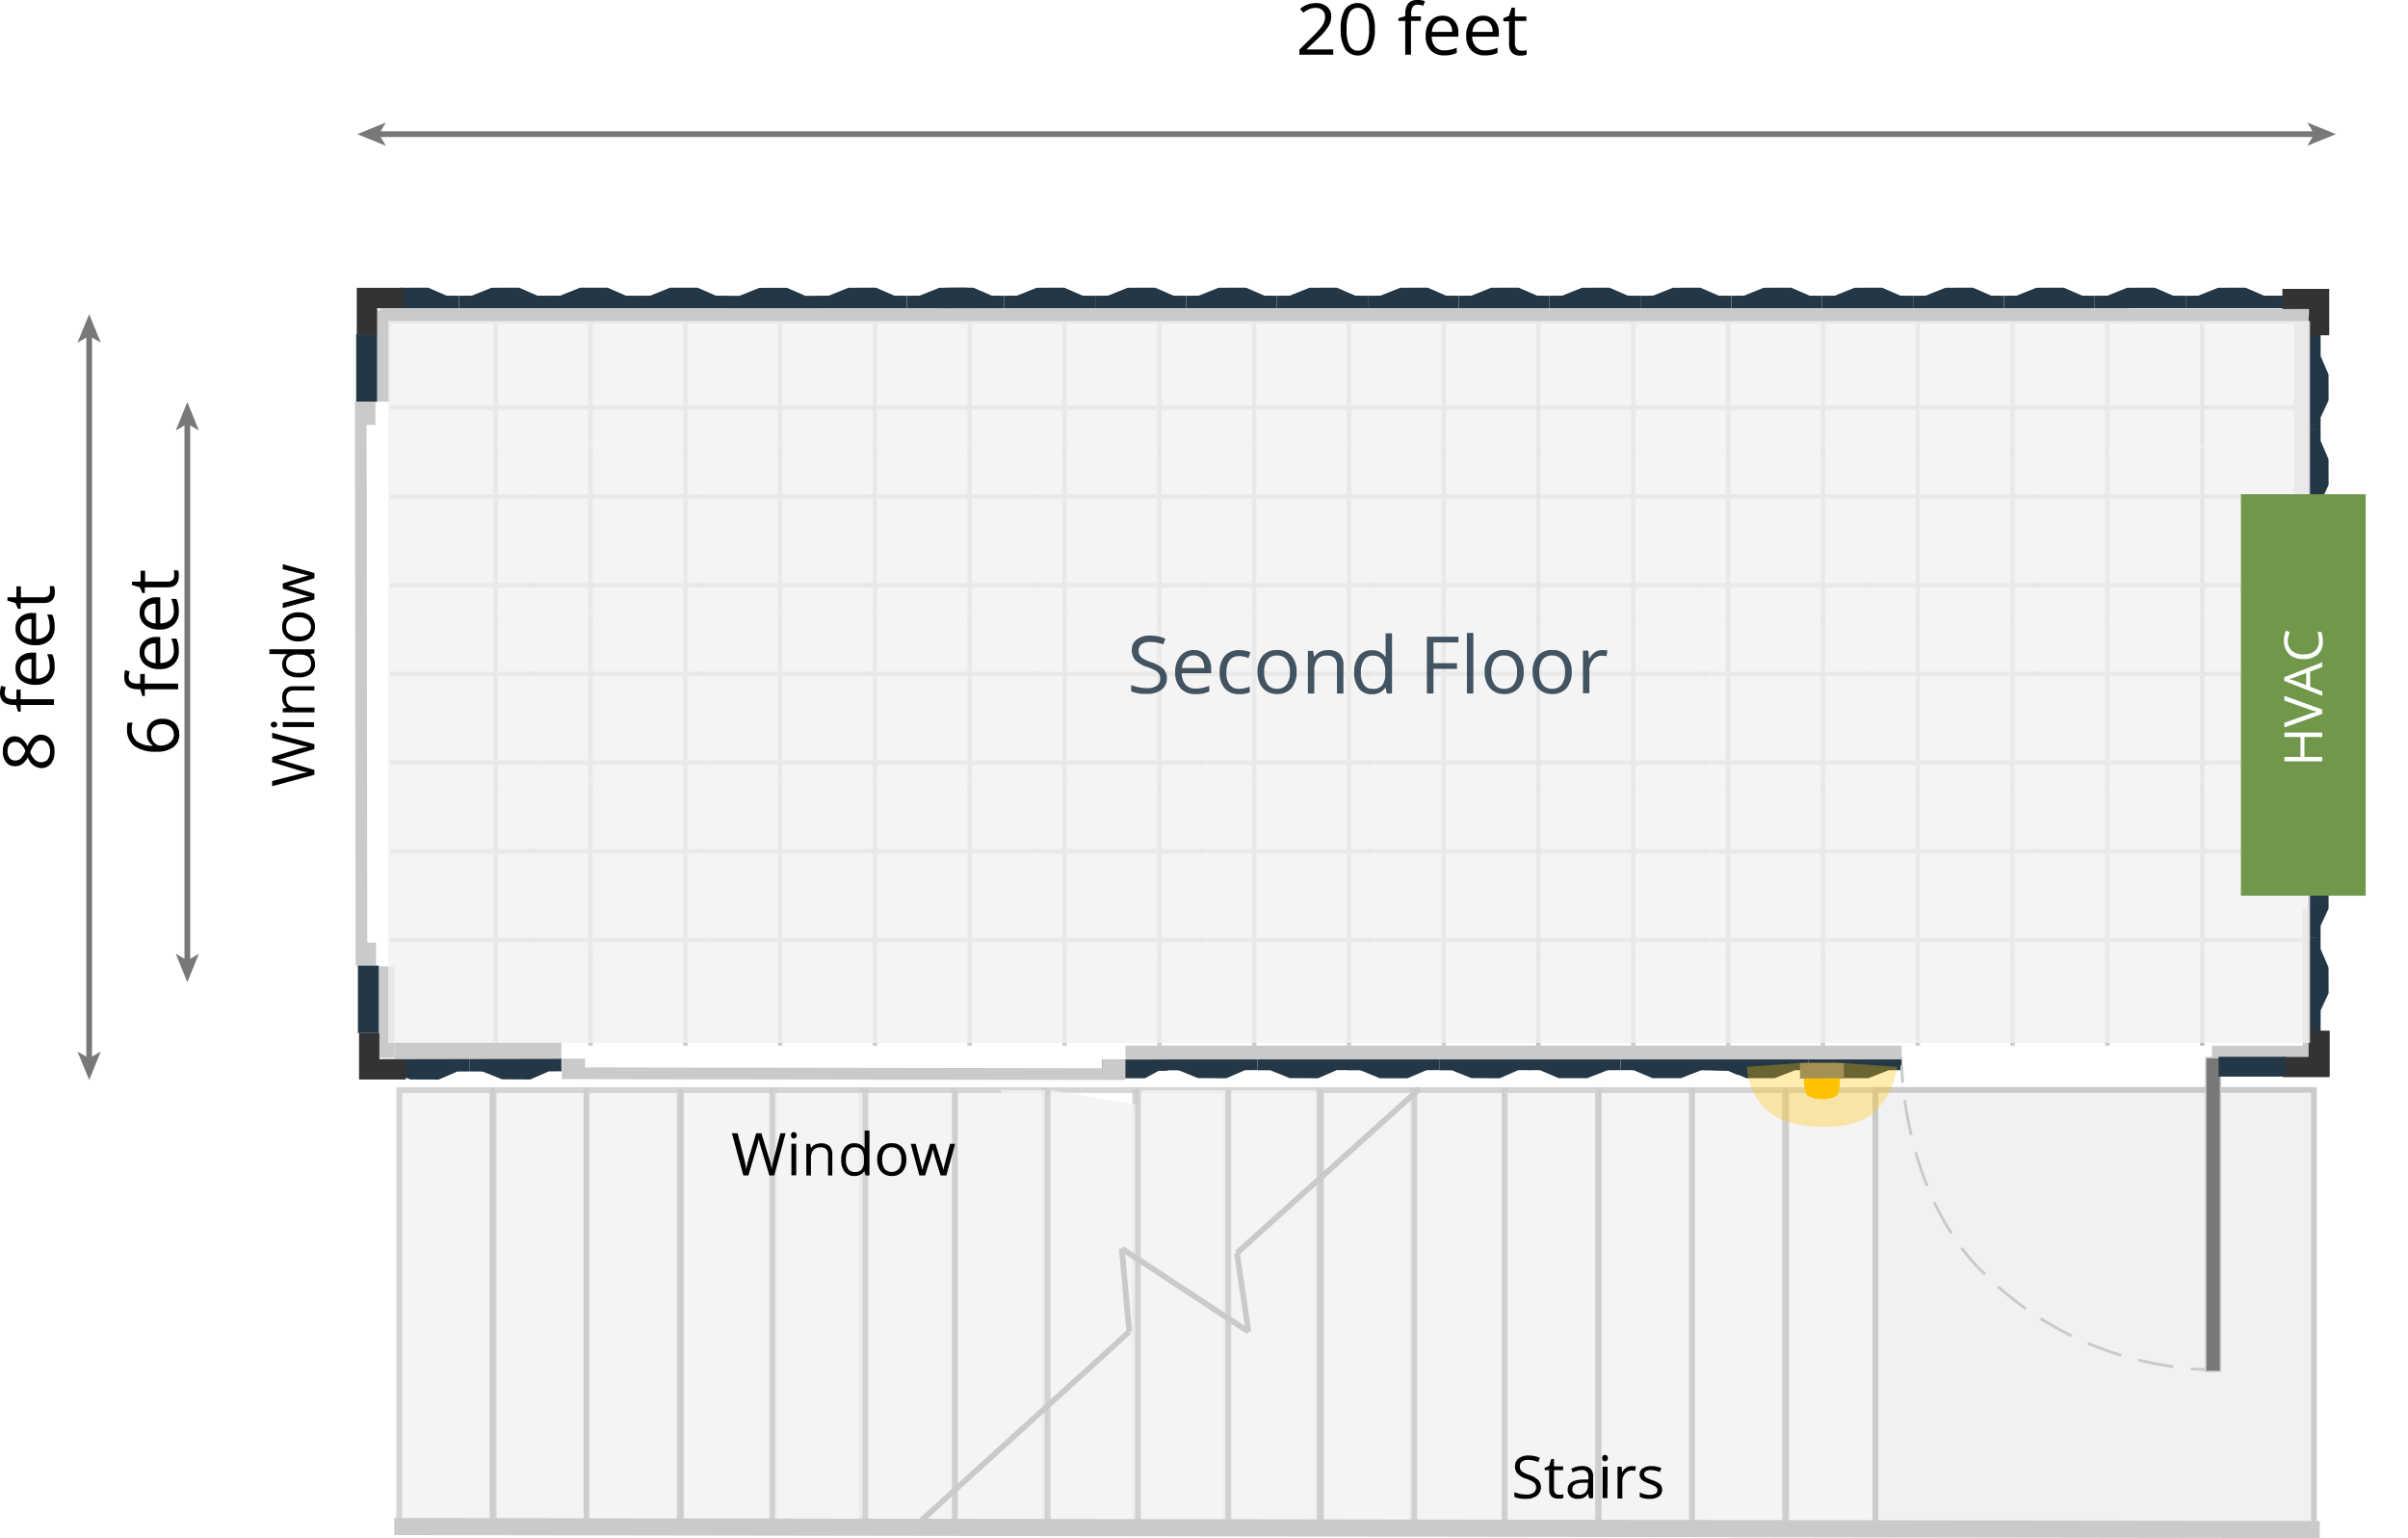 <svg xmlns="http://www.w3.org/2000/svg" xmlns:xlink="http://www.w3.org/1999/xlink" viewBox="0 0 420.7 268.77"><defs><style>.cls-1,.cls-11,.cls-12,.cls-13,.cls-14,.cls-15,.cls-16,.cls-17,.cls-18,.cls-19,.cls-20,.cls-21,.cls-22,.cls-23,.cls-24,.cls-25,.cls-26,.cls-27,.cls-28,.cls-29,.cls-30,.cls-31,.cls-32,.cls-33,.cls-34,.cls-35,.cls-36,.cls-37,.cls-38,.cls-44,.cls-6{fill:none;}.cls-2,.cls-7,.cls-9{fill:#cacaca;}.cls-2{stroke:#828282;stroke-width:0.36px;}.cls-11,.cls-12,.cls-13,.cls-14,.cls-15,.cls-16,.cls-17,.cls-18,.cls-19,.cls-2,.cls-20,.cls-21,.cls-22,.cls-23,.cls-24,.cls-25,.cls-26,.cls-27,.cls-28,.cls-29,.cls-30,.cls-31,.cls-32,.cls-33,.cls-34,.cls-35,.cls-36,.cls-37,.cls-38,.cls-39,.cls-4,.cls-40,.cls-44,.cls-5,.cls-6,.cls-7{stroke-miterlimit:10;}.cls-3{opacity:0.3;}.cls-4,.cls-46,.cls-5{fill:#f2f1f2;}.cls-37,.cls-38,.cls-39,.cls-4,.cls-5,.cls-6,.cls-7{stroke:#cacaca;}.cls-4,.cls-46{opacity:0.8;}.cls-7{stroke-width:3px;}.cls-8{fill:#233746;}.cls-10{clip-path:url(#clip-path);}.cls-11{stroke:url(#Office_and_Living_Flooring);}.cls-12{stroke:url(#Office_and_Living_Flooring-3);}.cls-13{stroke:url(#Office_and_Living_Flooring-5);}.cls-14{stroke:url(#Office_and_Living_Flooring-7);}.cls-15{stroke:url(#Office_and_Living_Flooring-9);}.cls-16{stroke:url(#Office_and_Living_Flooring-11);}.cls-17{stroke:url(#Office_and_Living_Flooring-13);}.cls-18{stroke:url(#Office_and_Living_Flooring-15);}.cls-19{stroke:url(#Office_and_Living_Flooring-17);}.cls-20{stroke:url(#Office_and_Living_Flooring-19);}.cls-21{stroke:url(#Office_and_Living_Flooring-21);}.cls-22{stroke:url(#Office_and_Living_Flooring-23);}.cls-23{stroke:url(#Office_and_Living_Flooring-25);}.cls-24{stroke:url(#Office_and_Living_Flooring-27);}.cls-25{stroke:url(#Office_and_Living_Flooring-29);}.cls-26{stroke:url(#Office_and_Living_Flooring-31);}.cls-27{stroke:url(#Office_and_Living_Flooring-33);}.cls-28{stroke:url(#Office_and_Living_Flooring-35);}.cls-29{stroke:url(#Office_and_Living_Flooring-37);}.cls-30{stroke:url(#Office_and_Living_Flooring-39);}.cls-31{stroke:url(#Office_and_Living_Flooring-43);}.cls-32{stroke:url(#Office_and_Living_Flooring-45);}.cls-33{stroke:url(#Office_and_Living_Flooring-47);}.cls-34{stroke:url(#Office_and_Living_Flooring-49);}.cls-35{stroke:url(#Office_and_Living_Flooring-51);}.cls-36{stroke:#0033a1;}.cls-37,.cls-38{stroke-width:0.5px;}.cls-38{stroke-dasharray:6.21 3.1;}.cls-39,.cls-40,.cls-45{fill:#787878;}.cls-39,.cls-40{stroke-width:0.25px;}.cls-40,.cls-44{stroke:#787878;}.cls-41,.cls-42{fill:#ffc100;}.cls-42{opacity:0.32;}.cls-43{fill:#333;}.cls-47{fill:#70974a;}.cls-48{fill:#fff;}.cls-49{fill:#233847;opacity:0.85;}</style><clipPath id="clip-path" transform="translate(-22.13 -16.82)"><rect class="cls-1" x="90.31" y="71.05" width="334.16" height="128.49"/></clipPath><pattern id="Office_and_Living_Flooring" data-name="Office and Living Flooring" width="36.36" height="36.36" patternTransform="translate(34.64 19.88) scale(0.79)" patternUnits="userSpaceOnUse" viewBox="0 0 36.36 36.36"><rect class="cls-1" width="36.36" height="36.36"/><rect class="cls-2" x="0.18" y="0.18" width="36" height="36"/></pattern><pattern id="Office_and_Living_Flooring-3" data-name="Office and Living Flooring" width="36.36" height="36.36" patternTransform="translate(63.82 19.88) scale(0.79)" patternUnits="userSpaceOnUse" viewBox="0 0 36.36 36.36"><rect class="cls-1" width="36.36" height="36.36"/><rect class="cls-2" x="0.18" y="0.18" width="36" height="36"/></pattern><pattern id="Office_and_Living_Flooring-5" data-name="Office and Living Flooring" width="36.36" height="36.36" patternTransform="translate(92.99 19.88) scale(0.79)" patternUnits="userSpaceOnUse" viewBox="0 0 36.36 36.36"><rect class="cls-1" width="36.36" height="36.36"/><rect class="cls-2" x="0.18" y="0.18" width="36" height="36"/></pattern><pattern id="Office_and_Living_Flooring-7" data-name="Office and Living Flooring" width="36.36" height="36.36" patternTransform="translate(122.16 19.88) scale(0.79)" patternUnits="userSpaceOnUse" viewBox="0 0 36.36 36.36"><rect class="cls-1" width="36.36" height="36.36"/><rect class="cls-2" x="0.18" y="0.18" width="36" height="36"/></pattern><pattern id="Office_and_Living_Flooring-9" data-name="Office and Living Flooring" width="36.36" height="36.36" patternTransform="translate(151.34 19.88) scale(0.79)" patternUnits="userSpaceOnUse" viewBox="0 0 36.36 36.36"><rect class="cls-1" width="36.36" height="36.36"/><rect class="cls-2" x="0.18" y="0.18" width="36" height="36"/></pattern><pattern id="Office_and_Living_Flooring-11" data-name="Office and Living Flooring" width="36.36" height="36.36" patternTransform="translate(180.51 19.88) scale(0.79)" patternUnits="userSpaceOnUse" viewBox="0 0 36.36 36.36"><rect class="cls-1" width="36.36" height="36.36"/><rect class="cls-2" x="0.18" y="0.18" width="36" height="36"/></pattern><pattern id="Office_and_Living_Flooring-13" data-name="Office and Living Flooring" width="36.36" height="36.36" patternTransform="translate(209.68 19.88) scale(0.79)" patternUnits="userSpaceOnUse" viewBox="0 0 36.36 36.36"><rect class="cls-1" width="36.36" height="36.36"/><rect class="cls-2" x="0.18" y="0.18" width="36" height="36"/></pattern><pattern id="Office_and_Living_Flooring-15" data-name="Office and Living Flooring" width="36.36" height="36.36" patternTransform="translate(238.86 19.88) scale(0.79)" patternUnits="userSpaceOnUse" viewBox="0 0 36.36 36.36"><rect class="cls-1" width="36.36" height="36.36"/><rect class="cls-2" x="0.18" y="0.18" width="36" height="36"/></pattern><pattern id="Office_and_Living_Flooring-17" data-name="Office and Living Flooring" width="36.36" height="36.36" patternTransform="translate(268.03 19.88) scale(0.79)" patternUnits="userSpaceOnUse" viewBox="0 0 36.36 36.36"><rect class="cls-1" width="36.36" height="36.36"/><rect class="cls-2" x="0.18" y="0.18" width="36" height="36"/></pattern><pattern id="Office_and_Living_Flooring-19" data-name="Office and Living Flooring" width="36.36" height="36.36" patternTransform="translate(297.2 19.88) scale(0.79)" patternUnits="userSpaceOnUse" viewBox="0 0 36.36 36.36"><rect class="cls-1" width="36.36" height="36.36"/><rect class="cls-2" x="0.18" y="0.18" width="36" height="36"/></pattern><pattern id="Office_and_Living_Flooring-21" data-name="Office and Living Flooring" width="36.36" height="36.36" patternTransform="translate(326.38 19.88) scale(0.79)" patternUnits="userSpaceOnUse" viewBox="0 0 36.36 36.36"><rect class="cls-1" width="36.36" height="36.36"/><rect class="cls-2" x="0.18" y="0.18" width="36" height="36"/></pattern><pattern id="Office_and_Living_Flooring-23" data-name="Office and Living Flooring" width="36.36" height="36.36" patternTransform="translate(355.55 19.88) scale(0.79)" patternUnits="userSpaceOnUse" viewBox="0 0 36.36 36.36"><rect class="cls-1" width="36.36" height="36.36"/><rect class="cls-2" x="0.18" y="0.18" width="36" height="36"/></pattern><pattern id="Office_and_Living_Flooring-25" data-name="Office and Living Flooring" width="36.36" height="36.36" patternTransform="translate(384.73 19.88) scale(0.79)" patternUnits="userSpaceOnUse" viewBox="0 0 36.36 36.36"><rect class="cls-1" width="36.36" height="36.36"/><rect class="cls-2" x="0.18" y="0.18" width="36" height="36"/></pattern><pattern id="Office_and_Living_Flooring-27" data-name="Office and Living Flooring" width="36.36" height="36.36" patternTransform="translate(413.9 19.88) scale(0.79)" patternUnits="userSpaceOnUse" viewBox="0 0 36.36 36.36"><rect class="cls-1" width="36.36" height="36.36"/><rect class="cls-2" x="0.18" y="0.18" width="36" height="36"/></pattern><pattern id="Office_and_Living_Flooring-29" data-name="Office and Living Flooring" width="36.36" height="36.36" patternTransform="translate(443.07 19.88) scale(0.79)" patternUnits="userSpaceOnUse" viewBox="0 0 36.36 36.36"><rect class="cls-1" width="36.36" height="36.36"/><rect class="cls-2" x="0.18" y="0.18" width="36" height="36"/></pattern><pattern id="Office_and_Living_Flooring-31" data-name="Office and Living Flooring" width="36.36" height="36.36" patternTransform="translate(472.25 19.88) scale(0.79)" patternUnits="userSpaceOnUse" viewBox="0 0 36.36 36.36"><rect class="cls-1" width="36.36" height="36.36"/><rect class="cls-2" x="0.18" y="0.18" width="36" height="36"/></pattern><pattern id="Office_and_Living_Flooring-33" data-name="Office and Living Flooring" width="36.36" height="36.36" patternTransform="translate(501.42 19.88) scale(0.79)" patternUnits="userSpaceOnUse" viewBox="0 0 36.36 36.36"><rect class="cls-1" width="36.36" height="36.36"/><rect class="cls-2" x="0.18" y="0.18" width="36" height="36"/></pattern><pattern id="Office_and_Living_Flooring-35" data-name="Office and Living Flooring" width="36.36" height="36.36" patternTransform="translate(530.59 19.88) scale(0.79)" patternUnits="userSpaceOnUse" viewBox="0 0 36.36 36.36"><rect class="cls-1" width="36.36" height="36.36"/><rect class="cls-2" x="0.18" y="0.18" width="36" height="36"/></pattern><pattern id="Office_and_Living_Flooring-37" data-name="Office and Living Flooring" width="36.36" height="36.36" patternTransform="translate(559.77 19.88) scale(0.79)" patternUnits="userSpaceOnUse" viewBox="0 0 36.36 36.36"><rect class="cls-1" width="36.36" height="36.36"/><rect class="cls-2" x="0.18" y="0.18" width="36" height="36"/></pattern><pattern id="Office_and_Living_Flooring-39" data-name="Office and Living Flooring" width="36.36" height="36.36" patternTransform="translate(-23.43 70.2) rotate(90) scale(0.79)" patternUnits="userSpaceOnUse" viewBox="0 0 36.36 36.36"><rect class="cls-1" width="36.36" height="36.36"/><rect class="cls-2" x="0.18" y="0.18" width="36" height="36"/></pattern><pattern id="Office_and_Living_Flooring-43" data-name="Office and Living Flooring" width="36.36" height="36.36" patternTransform="translate(-23.43 97.71) rotate(90) scale(0.79)" patternUnits="userSpaceOnUse" viewBox="0 0 36.36 36.36"><rect class="cls-1" width="36.36" height="36.36"/><rect class="cls-2" x="0.18" y="0.18" width="36" height="36"/></pattern><pattern id="Office_and_Living_Flooring-45" data-name="Office and Living Flooring" width="36.36" height="36.36" patternTransform="translate(-23.43 125.21) rotate(90) scale(0.79)" patternUnits="userSpaceOnUse" viewBox="0 0 36.36 36.36"><rect class="cls-1" width="36.36" height="36.36"/><rect class="cls-2" x="0.18" y="0.18" width="36" height="36"/></pattern><pattern id="Office_and_Living_Flooring-47" data-name="Office and Living Flooring" width="36.36" height="36.36" patternTransform="translate(-23.43 152.72) rotate(90) scale(0.79)" patternUnits="userSpaceOnUse" viewBox="0 0 36.36 36.36"><rect class="cls-1" width="36.36" height="36.36"/><rect class="cls-2" x="0.18" y="0.18" width="36" height="36"/></pattern><pattern id="Office_and_Living_Flooring-49" data-name="Office and Living Flooring" width="36.36" height="36.36" patternTransform="translate(-23.43 180.23) rotate(90) scale(0.79)" patternUnits="userSpaceOnUse" viewBox="0 0 36.36 36.36"><rect class="cls-1" width="36.36" height="36.36"/><rect class="cls-2" x="0.18" y="0.18" width="36" height="36"/></pattern><pattern id="Office_and_Living_Flooring-51" data-name="Office and Living Flooring" width="36.36" height="36.36" patternTransform="translate(-23.43 207.73) rotate(90) scale(0.79)" patternUnits="userSpaceOnUse" viewBox="0 0 36.36 36.36"><rect class="cls-1" width="36.36" height="36.36"/><rect class="cls-2" x="0.18" y="0.18" width="36" height="36"/></pattern></defs><title>7800001_SecondFloor_Floorplan</title><g id="Measurements_and_labels" data-name="Measurements and labels"><rect class="cls-4" x="118.99" y="190.48" width="16.28" height="76.38"/><rect class="cls-4" x="69.74" y="190.48" width="16.28" height="76.38"/><rect class="cls-4" x="86.25" y="190.48" width="16.28" height="76.38"/><rect class="cls-4" x="102.47" y="190.48" width="16.28" height="76.38"/><rect class="cls-4" x="312.08" y="190.48" width="16.28" height="76.38"/><rect class="cls-4" x="246.69" y="190.48" width="16.28" height="76.38"/><rect class="cls-4" x="295.56" y="190.48" width="16.28" height="76.38"/><rect class="cls-4" x="279.31" y="190.48" width="16.28" height="76.38"/><rect class="cls-4" x="262.88" y="190.48" width="16.28" height="76.38"/><rect class="cls-4" x="230.82" y="190.48" width="16.28" height="76.38"/><line class="cls-4" x1="214.22" y1="190.48" x2="230.5" y2="190.48"/><polyline class="cls-4" points="230.5 190.48 230.5 266.86 214.22 266.86 214.22 190.48"/><line class="cls-4" x1="198.32" y1="190.48" x2="214.6" y2="190.48"/><polyline class="cls-4" points="214.6 190.48 214.6 266.86 198.32 266.86 198.32 190.48"/><line class="cls-4" x1="188.85" y1="190.48" x2="198.82" y2="190.48"/><line class="cls-4" x1="184.07" y1="190.48" x2="188.85" y2="190.48"/><line class="cls-4" x1="183.44" y1="190.48" x2="184.07" y2="190.48"/><polyline class="cls-4" points="198.82 193.05 198.82 266.86 182.54 266.86 182.54 190.48 183.44 190.48"/><line class="cls-4" x1="198.82" y1="190.48" x2="198.82" y2="193.05"/><line class="cls-4" x1="174.91" y1="190.48" x2="183.05" y2="190.48"/><polyline class="cls-4" points="183.05 190.48 183.05 266.86 166.77 266.86 166.77 190.48 174.91 190.48"/><polyline class="cls-4" points="166.82 190.48 166.82 266.86 150.55 266.86 150.55 190.48 166.82 190.48"/><rect class="cls-4" x="134.91" y="190.48" width="16.28" height="76.38"/><rect class="cls-5" x="327.65" y="190.45" width="76.62" height="76.55"/><line class="cls-6" x1="159.38" y1="267.12" x2="197.3" y2="232.69"/><line class="cls-6" x1="195.98" y1="218.17" x2="197.3" y2="232.69"/><line class="cls-6" x1="218.12" y1="232.69" x2="195.98" y2="218.17"/><line class="cls-6" x1="216.11" y1="218.93" x2="218.12" y2="232.69"/><line class="cls-6" x1="248.05" y1="190.21" x2="216.11" y2="218.93"/><line class="cls-7" x1="68.88" y1="266.74" x2="405.27" y2="267.27"/><polygon class="cls-8" points="137.47 50.29 132.66 50.3 129.22 51.68 127 51.7 127.01 52.27 127.01 52.27 127.01 53.88 142.86 53.88 142.87 52.28 142.87 52.28 142.88 51.7 140.68 51.68 137.47 50.29"/><polygon class="cls-8" points="121.86 50.27 117.06 50.27 113.61 51.66 111.4 51.68 111.4 52.26 111.4 52.26 111.4 53.86 127.25 53.86 127.26 52.26 127.27 52.26 127.27 51.68 125.07 51.66 121.86 50.27"/><rect class="cls-9" x="80.97" y="77.67" width="15.96" height="2.72" transform="translate(-12.21 151.15) rotate(-90)"/><rect class="cls-9" x="81.67" y="192.3" width="15.96" height="2.72" transform="translate(-126.14 266.49) rotate(-90)"/><rect class="cls-9" x="68.88" y="182.12" width="29.21" height="2.9"/><g class="cls-10"><line class="cls-11" x1="86.61" y1="44.85" x2="86.61" y2="197.99"/><line class="cls-12" x1="103.17" y1="44.85" x2="103.17" y2="197.99"/><line class="cls-13" x1="119.74" y1="44.85" x2="119.74" y2="197.99"/><line class="cls-14" x1="136.3" y1="44.85" x2="136.3" y2="197.99"/><line class="cls-15" x1="152.86" y1="44.85" x2="152.86" y2="197.99"/><line class="cls-16" x1="169.42" y1="44.85" x2="169.42" y2="197.99"/><line class="cls-17" x1="185.99" y1="44.85" x2="185.99" y2="197.99"/><line class="cls-18" x1="202.55" y1="44.85" x2="202.55" y2="197.99"/><line class="cls-19" x1="219.11" y1="44.85" x2="219.11" y2="197.99"/><line class="cls-20" x1="235.67" y1="44.85" x2="235.67" y2="197.99"/><line class="cls-21" x1="252.23" y1="44.85" x2="252.23" y2="197.99"/><line class="cls-22" x1="268.8" y1="44.85" x2="268.8" y2="197.99"/><line class="cls-23" x1="285.36" y1="44.85" x2="285.36" y2="197.99"/><line class="cls-24" x1="301.92" y1="44.85" x2="301.92" y2="197.99"/><line class="cls-25" x1="318.48" y1="44.85" x2="318.48" y2="197.99"/><line class="cls-26" x1="335.05" y1="44.85" x2="335.05" y2="197.99"/><line class="cls-27" x1="351.61" y1="44.85" x2="351.61" y2="197.99"/><line class="cls-28" x1="368.17" y1="44.85" x2="368.17" y2="197.99"/><line class="cls-29" x1="384.73" y1="44.85" x2="384.73" y2="197.99"/><line class="cls-30" x1="420.7" y1="71.24" x2="56.8" y2="71.24"/><line class="cls-30" x1="420.7" y1="86.74" x2="56.8" y2="86.74"/><line class="cls-31" x1="420.7" y1="102.24" x2="56.8" y2="102.24"/><line class="cls-32" x1="420.7" y1="117.74" x2="56.8" y2="117.74"/><line class="cls-33" x1="420.7" y1="133.25" x2="56.8" y2="133.25"/><line class="cls-34" x1="420.7" y1="148.75" x2="56.8" y2="148.75"/><line class="cls-35" x1="420.7" y1="164.25" x2="56.8" y2="164.25"/></g><polygon class="cls-8" points="74.81 50.27 70.01 50.28 66.56 51.66 64.34 51.68 64.35 52.26 64.35 52.26 64.35 53.86 80.2 53.86 80.21 52.26 80.21 52.26 80.22 51.68 78.02 51.66 74.81 50.27"/><polygon class="cls-8" points="90.69 50.27 85.88 50.28 82.43 51.66 80.22 51.68 80.22 52.26 80.23 52.26 80.22 53.86 96.08 53.86 96.09 52.26 96.09 52.26 96.09 51.68 93.89 51.66 90.69 50.27"/><polygon class="cls-8" points="170.06 50.27 165.26 50.28 164.32 50.62 163.93 53.9 175.45 53.86 175.46 52.26 175.47 52.26 175.47 51.68 173.27 51.66 170.06 50.27"/><polygon class="cls-8" points="185.94 50.27 181.13 50.28 177.68 51.66 175.47 51.68 175.48 52.26 175.48 52.26 175.47 53.86 191.33 53.86 191.34 52.26 191.34 52.26 191.35 51.68 189.14 51.66 185.94 50.27"/><polygon class="cls-8" points="201.81 50.27 197.01 50.28 193.56 51.66 191.35 51.68 191.35 52.26 191.35 52.26 191.35 53.86 207.21 53.86 207.21 52.26 207.22 52.26 207.22 51.68 205.02 51.66 201.81 50.27"/><polygon class="cls-8" points="217.69 50.27 212.88 50.28 209.43 51.66 207.22 51.68 207.23 52.26 207.23 52.26 207.22 53.86 223.08 53.86 223.09 52.26 223.09 52.26 223.1 51.68 220.89 51.66 217.69 50.27"/><polygon class="cls-8" points="233.56 50.27 228.76 50.28 225.31 51.66 223.1 51.68 223.1 52.26 223.1 52.26 223.1 53.86 238.96 53.86 238.96 52.26 238.97 52.26 238.97 51.68 236.77 51.66 233.56 50.27"/><polygon class="cls-8" points="249.44 50.27 244.63 50.28 241.18 51.66 238.97 51.68 238.98 52.26 238.98 52.26 238.97 53.86 254.83 53.86 254.84 52.26 254.84 52.26 254.85 51.68 252.64 51.66 249.44 50.27"/><polygon class="cls-8" points="270.71 53.86 270.71 52.26 270.72 52.26 270.72 51.68 268.52 51.66 265.31 50.27 260.51 50.28 257.06 51.66 254.85 51.68 254.85 52.26 254.85 52.26 254.85 53.86 270.71 53.86"/><polygon class="cls-8" points="270.73 52.26 270.73 53.86 286.58 53.86 286.59 52.26 286.59 52.26 286.6 51.68 284.39 51.66 281.19 50.27 276.38 50.28 272.94 51.66 270.72 51.68 270.73 52.26 270.73 52.26"/><polygon class="cls-8" points="286.61 52.26 286.6 53.86 302.46 53.86 302.46 52.26 302.47 52.26 302.47 51.68 300.27 51.66 297.06 50.27 292.26 50.28 288.81 51.66 286.6 51.68 286.6 52.26 286.61 52.26"/><polygon class="cls-8" points="302.48 52.26 302.48 53.86 318.33 53.86 318.34 52.26 318.34 52.26 318.35 51.68 316.14 51.66 312.94 50.27 308.13 50.28 304.69 51.66 302.47 51.68 302.48 52.26 302.48 52.26"/><polygon class="cls-8" points="318.36 52.26 318.35 53.86 334.21 53.86 334.22 52.26 334.22 52.26 334.22 51.68 332.02 51.66 328.81 50.27 324.01 50.28 320.56 51.66 318.35 51.68 318.35 52.26 318.36 52.26"/><polygon class="cls-8" points="334.23 52.26 334.23 53.86 350.08 53.86 350.09 52.26 350.09 52.26 350.1 51.68 347.89 51.66 344.69 50.27 339.89 50.28 336.44 51.66 334.22 51.68 334.23 52.26 334.23 52.26"/><polygon class="cls-8" points="350.11 52.26 350.1 53.86 365.96 53.86 365.97 52.26 365.97 52.26 365.98 51.68 363.77 51.66 360.56 50.27 355.76 50.28 352.31 51.66 350.1 51.68 350.1 52.26 350.11 52.26"/><polygon class="cls-8" points="365.98 52.26 365.98 53.86 381.83 53.86 381.84 52.26 381.85 52.26 381.85 51.68 379.65 51.66 376.44 50.27 371.64 50.28 368.19 51.66 365.98 51.68 365.98 52.26 365.98 52.26"/><polygon class="cls-8" points="392.32 50.27 387.51 50.28 384.06 51.66 381.85 51.68 381.86 52.26 381.86 52.26 381.85 53.86 401.78 53.86 401.8 51.68 395.52 51.66 392.32 50.27"/><polygon class="cls-8" points="406.83 84.74 406.82 80.25 405.44 77.03 405.42 74.97 405.42 74.97 405.44 72.93 406.83 69.94 406.82 65.45 405.44 62.23 405.42 55.08 403.25 55.09 403.24 74.96 404.84 74.97 404.84 74.97 405.39 74.97 404.85 74.98 404.85 74.98 403.25 74.97 403.24 89.76 404.84 89.77 404.84 89.77 405.36 89.78 404.85 89.78 404.85 89.78 403.25 89.78 403.24 104.56 404.84 104.57 404.84 104.57 405.39 104.58 404.85 104.58 404.85 104.58 403.25 104.58 403.24 119.36 404.84 119.37 404.84 119.37 405.36 119.38 404.85 119.38 404.85 119.39 403.25 119.38 403.24 134.16 404.84 134.17 404.84 134.18 405.39 134.18 404.85 134.19 404.85 134.19 403.25 134.18 403.24 148.97 404.84 148.97 404.84 148.98 405.36 148.98 404.85 148.99 404.85 148.99 403.25 148.99 403.24 163.77 404.84 163.78 404.84 163.78 405.39 163.78 404.85 163.79 404.85 163.79 403.25 163.79 403.24 186.69 405.42 186.71 405.44 176.54 406.83 173.55 406.82 169.06 405.44 165.84 405.42 163.78 405.42 163.78 405.44 161.74 406.83 158.75 406.82 154.26 405.44 151.04 405.42 148.98 405.42 148.98 405.44 146.94 406.83 143.95 406.82 139.46 405.44 136.24 405.42 134.18 405.42 134.18 405.44 132.13 406.83 129.15 406.82 124.66 405.44 121.43 405.42 119.38 405.42 119.38 405.44 117.33 406.83 114.34 406.82 109.86 405.44 106.63 405.42 104.58 405.42 104.58 405.44 102.53 406.83 99.54 406.82 95.05 405.44 91.83 405.42 89.77 405.42 89.78 405.44 87.73 406.83 84.74"/><polygon class="cls-8" points="332.24 186.41 332.25 184.81 315.9 184.81 315.89 186.41 315.88 186.41 315.88 186.99 318.15 187 321.46 188.4 326.41 188.39 329.96 187.01 332.25 186.99 332.25 186.41 332.24 186.41"/><polygon class="cls-8" points="303.6 184.88 299.5 184.81 283.15 184.81 283.14 186.41 283.13 186.41 283.13 186.99 285.41 187 288.71 188.4 293.66 188.39 297.22 187.01 301.96 187.12 303.6 187.86 303.6 184.88"/><polygon class="cls-8" points="283.12 186.41 283.13 184.81 266.78 184.81 266.77 186.41 266.76 186.41 266.76 186.99 269.04 187 272.34 188.4 277.29 188.39 280.85 187.01 283.13 186.99 283.13 186.41 283.12 186.41"/><polygon class="cls-8" points="82.08 186.64 82.07 185.04 66.08 185.07 66.09 186.67 66.08 186.67 66.08 187.25 68.31 187.26 71.68 188.62 76.64 188.64 79.87 187.24 82.09 187.22 82.09 186.64 82.08 186.64"/><polygon class="cls-8" points="98.1 186.61 98.09 186.61 98.08 185.01 82.09 185.04 82.1 186.65 82.09 186.65 82.09 187.22 84.32 187.24 87.7 188.59 92.65 188.62 95.88 187.21 98.1 187.19 98.1 186.61"/><polygon class="cls-8" points="203.98 186.58 203.98 186.58 203.97 185.12 192.59 185.14 192.6 186.6 192.6 186.6 192.59 187.13 194.18 187.14 196.62 188.41 200.06 188.4 202.4 187.13 203.99 187.1 203.98 186.58"/><polygon class="cls-8" points="219.7 186.4 219.7 186.4 219.69 184.8 203.7 184.83 203.7 186.44 203.7 186.44 203.7 187.01 205.93 187.03 209.3 188.38 214.25 188.41 217.49 187 219.71 186.98 219.7 186.4"/><path class="cls-36" d="M88.22,71.05" transform="translate(-22.13 -16.82)"/><polygon class="cls-8" points="168.92 50.27 164.11 50.28 160.66 51.66 158.45 51.68 158.45 52.26 158.46 52.26 158.45 53.86 174.31 53.86 174.32 52.26 174.32 52.26 174.32 51.68 172.12 51.66 168.92 50.27"/><polygon class="cls-8" points="153.04 50.27 148.24 50.28 144.79 51.66 142.57 51.68 142.58 52.26 142.58 52.26 142.58 53.86 158.43 53.86 158.44 52.26 158.44 52.26 158.45 51.68 156.25 51.66 153.04 50.27"/><polygon class="cls-8" points="106.14 50.27 101.34 50.27 97.89 51.66 95.67 51.68 95.68 52.26 95.68 52.26 95.68 53.86 111.53 53.86 111.54 52.26 111.54 52.26 111.55 51.68 109.34 51.66 106.14 50.27"/><polygon class="cls-8" points="315.87 186.41 315.87 184.81 299.52 184.81 299.51 186.41 299.51 186.41 299.5 186.99 301.78 187 305.09 188.4 310.04 188.39 313.59 187.01 315.87 186.99 315.87 186.41 315.87 186.41"/><polygon class="cls-8" points="235.72 186.4 235.71 186.4 235.7 184.8 219.71 184.83 219.72 186.43 219.71 186.43 219.71 187.01 221.94 187.02 225.31 188.38 230.27 188.41 233.5 187 235.72 186.98 235.72 186.4"/><polygon class="cls-8" points="251.44 186.4 251.44 186.4 251.43 184.8 235.43 184.83 235.44 186.43 235.44 186.43 235.43 187.01 237.67 187.02 241.09 188.41 245.93 188.4 249.22 187 251.45 186.98 251.44 186.4"/><polygon class="cls-8" points="267.45 186.4 267.45 186.4 267.44 184.8 251.44 184.83 251.45 186.44 251.45 186.44 251.45 187.01 253.68 187.03 257.05 188.38 262 188.41 265.23 187 267.46 186.98 267.45 186.4"/><polygon class="cls-9" points="403.32 158.83 403.32 185.11 386.45 185.11 386.45 182.72 402.34 182.72 402.34 158.83 403.32 158.83"/><polygon class="cls-9" points="403.33 54 403.33 87.56 400.82 87.56 400.82 56.5 371.88 56.5 371.88 54 403.33 54"/><rect class="cls-9" x="66.42" y="53.9" width="305.46" height="2.6"/><rect class="cls-9" x="196.62" y="182.7" width="135.62" height="2.42"/><path class="cls-37" d="M354.38,203s0,1.12.17,3" transform="translate(-22.13 -16.82)"/><path class="cls-38" d="M354.91,209.06c1,7.31,4,19.77,12.59,29a57.81,57.81,0,0,0,35.84,17.73" transform="translate(-22.13 -16.82)"/><path class="cls-37" d="M404.89,256c1.9.14,3,.11,3,.11" transform="translate(-22.13 -16.82)"/><rect class="cls-39" x="385.37" y="184.8" width="2.57" height="54.83"/><rect class="cls-40" x="314.6" y="185.88" width="7.43" height="2.46"/><path class="cls-41" d="M337.31,205.27s-.1,2.37.62,3a5.63,5.63,0,0,0,2.62.61s1.82,0,2.46-.65.58-3,.58-3Z" transform="translate(-22.13 -16.82)"/><path class="cls-42" d="M337.94,202.46l-10.62.78s.12,6.31,5.59,9c4.27,2.1,12.32,1.93,15.48-.18,4.63-3.09,5.19-8.83,5.19-8.83l-11.07-.78Z" transform="translate(-22.13 -16.82)"/><polygon class="cls-43" points="406.94 50.48 406.94 58.59 403.39 58.59 403.39 54 398.76 54 398.76 50.48 406.94 50.48"/><polygon class="cls-43" points="407.02 188.21 398.85 188.21 398.85 184.69 403.47 184.69 403.47 180.09 407.02 180.09 407.02 188.21"/><polygon class="cls-43" points="62.33 50.29 62.33 58.4 65.88 58.4 65.88 53.81 70.51 53.81 70.51 50.29 62.33 50.29"/><polygon class="cls-43" points="62.73 188.63 70.91 188.63 70.91 185.11 66.28 185.11 66.28 180.52 62.73 180.52 62.73 188.63"/><line class="cls-44" x1="15.58" y1="185.18" x2="15.58" y2="58.42"/><polygon class="cls-45" points="15.58 188.72 17.61 183.74 15.58 184.92 13.54 183.74 15.58 188.72"/><polygon class="cls-45" points="15.58 54.89 17.61 59.87 15.58 58.69 13.54 59.87 15.58 54.89"/><line class="cls-44" x1="32.73" y1="168.1" x2="32.73" y2="73.78"/><polygon class="cls-45" points="32.73 171.63 34.76 166.65 32.73 167.83 30.7 166.65 32.73 171.63"/><polygon class="cls-45" points="32.73 70.25 34.76 75.23 32.73 74.05 30.7 75.23 32.73 70.25"/><path d="M49.49,148.17a6.25,6.25,0,0,1-3.88-1,3.56,3.56,0,0,1-1.29-3,3.8,3.8,0,0,1,.12-1.07h.86a3.43,3.43,0,0,0-.15,1.06,2.68,2.68,0,0,0,.88,2.17,4.52,4.52,0,0,0,2.77.81v-.07a2.3,2.3,0,0,1-1-2.09,2.46,2.46,0,0,1,.71-1.87,2.7,2.7,0,0,1,2-.69,3,3,0,0,1,2.16.75,2.69,2.69,0,0,1,.78,2,2.62,2.62,0,0,1-1,2.17A4.59,4.59,0,0,1,49.49,148.17Zm3-3a1.68,1.68,0,0,0-.54-1.33,2.28,2.28,0,0,0-1.55-.47,2,2,0,0,0-1.37.44,1.63,1.63,0,0,0-.5,1.31,2.22,2.22,0,0,0,.22,1,1.87,1.87,0,0,0,.61.72,1.42,1.42,0,0,0,.82.26,2.79,2.79,0,0,0,1.15-.24,2,2,0,0,0,.85-.68A1.7,1.7,0,0,0,52.52,145.21Z" transform="translate(-22.13 -16.82)"/><path d="M47.43,134.58v1.68h5.82v1H47.43v1.18H47l-.36-1.18h-.37q-2.43,0-2.43-2.13A4.4,4.4,0,0,1,44,133.9l.8.26a3.54,3.54,0,0,0-.19,1A1,1,0,0,0,45,136a2.1,2.1,0,0,0,1.21.27h.42v-1.68Z" transform="translate(-22.13 -16.82)"/><path d="M53.37,130.58a3,3,0,0,1-.89,2.31,3.42,3.42,0,0,1-2.47.85,3.8,3.8,0,0,1-2.54-.79,2.61,2.61,0,0,1-.94-2.11,2.49,2.49,0,0,1,.82-2,3.12,3.12,0,0,1,2.15-.72h.63v4.54a2.62,2.62,0,0,0,1.77-.58,2,2,0,0,0,.6-1.57,5.27,5.27,0,0,0-.45-2.11h.89a4.49,4.49,0,0,1,.33,1A5.43,5.43,0,0,1,53.37,130.58Zm-6,.27a1.62,1.62,0,0,0,.52,1.27,2.36,2.36,0,0,0,1.43.56v-3.45a2.22,2.22,0,0,0-1.45.42A1.49,1.49,0,0,0,47.37,130.85Z" transform="translate(-22.13 -16.82)"/><path d="M53.37,123.66a3,3,0,0,1-.89,2.31,3.42,3.42,0,0,1-2.47.85,3.86,3.86,0,0,1-2.54-.79,2.63,2.63,0,0,1-.94-2.11,2.49,2.49,0,0,1,.82-2,3.08,3.08,0,0,1,2.15-.73h.63v4.55a2.63,2.63,0,0,0,1.77-.59,2,2,0,0,0,.6-1.57,5.3,5.3,0,0,0-.45-2.11h.89a4.56,4.56,0,0,1,.33,1A5.3,5.3,0,0,1,53.37,123.66Zm-6,.27a1.63,1.63,0,0,0,.52,1.27,2.42,2.42,0,0,0,1.43.56V122.3a2.22,2.22,0,0,0-1.45.43A1.49,1.49,0,0,0,47.37,123.93Z" transform="translate(-22.13 -16.82)"/><path d="M52.55,117.39a4.38,4.38,0,0,0,0-.51c0-.16-.06-.29-.08-.39h.76a1.79,1.79,0,0,1,.13.48,4.13,4.13,0,0,1,0,.57c0,1.28-.67,1.91-2,1.91H47.43v1H47l-.42-1-1.4-.42v-.58h1.52v-1.91h.78v1.91h3.88a1.35,1.35,0,0,0,.92-.28A1,1,0,0,0,52.55,117.39Z" transform="translate(-22.13 -16.82)"/><rect class="cls-8" x="84.35" y="75.22" width="3.64" height="11.79" transform="translate(150.22 145.41) rotate(180)"/><polygon class="cls-9" points="62 70.19 65.59 70.18 65.59 74.23 64.05 74.24 64.16 164.7 65.71 164.7 65.71 168.74 62.13 168.74 62 70.19"/><rect class="cls-8" x="84.65" y="185.56" width="3.64" height="11.79" transform="translate(150.82 366.08) rotate(180)"/><rect class="cls-8" x="413.89" y="197.33" width="3.46" height="11.77" transform="translate(190.28 602.01) rotate(-90)"/><polygon class="cls-9" points="98.16 188.56 98.16 184.97 102.21 184.97 102.21 186.52 192.59 186.66 192.59 185.12 196.63 185.12 196.62 188.72 98.16 188.56"/><rect class="cls-46" x="89.97" y="72.91" width="335.77" height="126.14" transform="translate(493.56 255.15) rotate(-180)"/><rect class="cls-47" x="391.51" y="86.36" width="21.8" height="70.15"/><path class="cls-48" d="M427.85,144.83v.77h-3.11v3.48h3.11v.77h-6.61v-.77h2.81V145.6h-2.81v-.77Z" transform="translate(-22.13 -16.82)"/><path class="cls-48" d="M421.24,139.24v-.83l6.61,2.39v.76l-6.61,2.37v-.82l4.27-1.52a12.09,12.09,0,0,1,1.44-.41,11,11,0,0,1-1.46-.43Z" transform="translate(-22.13 -16.82)"/><path class="cls-48" d="M427.85,133.35l-2.11.82v2.65l2.11.82v.77l-6.64-2.61v-.65l6.64-2.6Zm-2.8,1.06-2,.77c-.26.1-.58.2-1,.31a8.15,8.15,0,0,1,1,.28l2,.78Z" transform="translate(-22.13 -16.82)"/><path class="cls-48" d="M421.83,128.81a2.14,2.14,0,0,0,.73,1.72,2.9,2.9,0,0,0,2,.63,3,3,0,0,0,2-.6,2.18,2.18,0,0,0,.7-1.74,5.78,5.78,0,0,0-.25-1.58h.68a4.94,4.94,0,0,1,.26,1.7,2.87,2.87,0,0,1-.89,2.25,3.65,3.65,0,0,1-2.52.8,4.06,4.06,0,0,1-1.79-.38,2.81,2.81,0,0,1-1.18-1.11,3.32,3.32,0,0,1-.42-1.7,4.09,4.09,0,0,1,.38-1.81l.66.32A3.57,3.57,0,0,0,421.83,128.81Z" transform="translate(-22.13 -16.82)"/><path class="cls-49" d="M226,135.34a2.44,2.44,0,0,1-.95,2,4.1,4.1,0,0,1-2.58.73,6.5,6.5,0,0,1-2.71-.45v-1.11a7.39,7.39,0,0,0,1.33.4,6.92,6.92,0,0,0,1.42.15,2.83,2.83,0,0,0,1.74-.44,1.41,1.41,0,0,0,.58-1.21,1.55,1.55,0,0,0-.21-.85,1.74,1.74,0,0,0-.69-.6,8.59,8.59,0,0,0-1.47-.63,4.79,4.79,0,0,1-2-1.18,2.61,2.61,0,0,1-.59-1.77,2.21,2.21,0,0,1,.86-1.82,3.6,3.6,0,0,1,2.28-.68,6.77,6.77,0,0,1,2.72.54l-.36,1A6.07,6.07,0,0,0,223,129a2.32,2.32,0,0,0-1.43.39,1.32,1.32,0,0,0-.51,1.1,1.63,1.63,0,0,0,.19.84,1.7,1.7,0,0,0,.64.6,7.29,7.29,0,0,0,1.38.61,5.55,5.55,0,0,1,2.14,1.19A2.37,2.37,0,0,1,226,135.34Z" transform="translate(-22.13 -16.82)"/><path class="cls-49" d="M231,138.11a3.41,3.41,0,0,1-2.6-1,3.91,3.91,0,0,1-.95-2.79,4.28,4.28,0,0,1,.88-2.85,2.94,2.94,0,0,1,2.38-1.06,2.78,2.78,0,0,1,2.21.92,3.52,3.52,0,0,1,.81,2.42v.71H228.6a3,3,0,0,0,.67,2,2.27,2.27,0,0,0,1.76.68,6,6,0,0,0,2.37-.5v1a5.51,5.51,0,0,1-1.13.37A5.92,5.92,0,0,1,231,138.11Zm-.31-6.76a1.82,1.82,0,0,0-1.42.58,2.71,2.71,0,0,0-.63,1.62h3.88a2.44,2.44,0,0,0-.47-1.63A1.68,1.68,0,0,0,230.68,131.35Z" transform="translate(-22.13 -16.82)"/><path class="cls-49" d="M238.61,138.11a3.17,3.17,0,0,1-2.5-1,4.08,4.08,0,0,1-.89-2.81,4.18,4.18,0,0,1,.9-2.88,3.23,3.23,0,0,1,2.56-1,5.55,5.55,0,0,1,1.07.11,3.77,3.77,0,0,1,.84.27l-.34,1a5.66,5.66,0,0,0-.82-.25,3.89,3.89,0,0,0-.78-.09c-1.51,0-2.26,1-2.26,2.88a3.45,3.45,0,0,0,.55,2.11,2,2,0,0,0,1.64.73,4.91,4.91,0,0,0,1.9-.4v1A4.12,4.12,0,0,1,238.61,138.11Z" transform="translate(-22.13 -16.82)"/><path class="cls-49" d="M248.65,134.25a4.11,4.11,0,0,1-.91,2.84,3.22,3.22,0,0,1-2.53,1,3.3,3.3,0,0,1-1.77-.47,3.11,3.11,0,0,1-1.19-1.34,4.66,4.66,0,0,1-.42-2.05,4.08,4.08,0,0,1,.91-2.83,3.21,3.21,0,0,1,2.52-1,3.13,3.13,0,0,1,2.48,1A4.07,4.07,0,0,1,248.65,134.25Zm-5.65,0a3.51,3.51,0,0,0,.57,2.17,2,2,0,0,0,1.67.75,2,2,0,0,0,1.68-.74,3.54,3.54,0,0,0,.57-2.18,3.47,3.47,0,0,0-.57-2.15,2,2,0,0,0-1.69-.74,2,2,0,0,0-1.67.73A3.44,3.44,0,0,0,243,134.25Z" transform="translate(-22.13 -16.82)"/><path class="cls-49" d="M255.71,138v-4.81a2,2,0,0,0-.41-1.36,1.69,1.69,0,0,0-1.3-.45,2.11,2.11,0,0,0-1.71.64,3.18,3.18,0,0,0-.54,2.08V138h-1.12v-7.44h.91l.18,1h.06a2.24,2.24,0,0,1,1-.85,3.15,3.15,0,0,1,1.39-.3,2.81,2.81,0,0,1,2,.65,2.76,2.76,0,0,1,.67,2.07V138Z" transform="translate(-22.13 -16.82)"/><path class="cls-49" d="M264.2,137h-.06a2.66,2.66,0,0,1-2.33,1.13,2.76,2.76,0,0,1-2.27-1,4.41,4.41,0,0,1-.81-2.84,4.46,4.46,0,0,1,.81-2.85,2.75,2.75,0,0,1,2.27-1,2.67,2.67,0,0,1,2.31,1.1h.09l0-.54,0-.52v-3h1.12V138h-.91Zm-2.25.19a2,2,0,0,0,1.67-.63,3.2,3.2,0,0,0,.52-2v-.24a3.72,3.72,0,0,0-.53-2.25,2,2,0,0,0-1.68-.68,1.72,1.72,0,0,0-1.51.77,3.82,3.82,0,0,0-.53,2.17,3.64,3.64,0,0,0,.53,2.15A1.74,1.74,0,0,0,262,137.17Z" transform="translate(-22.13 -16.82)"/><path class="cls-49" d="M272.57,138h-1.15v-9.92h5.52v1h-4.37v3.62h4.11v1h-4.11Z" transform="translate(-22.13 -16.82)"/><path class="cls-49" d="M279.54,138h-1.13V127.42h1.13Z" transform="translate(-22.13 -16.82)"/><path class="cls-49" d="M288.33,134.25a4.11,4.11,0,0,1-.91,2.84,3.22,3.22,0,0,1-2.53,1,3.3,3.3,0,0,1-1.77-.47,3.11,3.11,0,0,1-1.19-1.34,4.66,4.66,0,0,1-.42-2.05,4.08,4.08,0,0,1,.91-2.83,3.21,3.21,0,0,1,2.52-1,3.13,3.13,0,0,1,2.48,1A4.07,4.07,0,0,1,288.33,134.25Zm-5.65,0a3.58,3.58,0,0,0,.56,2.17,2,2,0,0,0,1.68.75,2,2,0,0,0,1.68-.74,3.54,3.54,0,0,0,.57-2.18,3.47,3.47,0,0,0-.57-2.15,2,2,0,0,0-1.7-.74,2,2,0,0,0-1.66.73A3.44,3.44,0,0,0,282.68,134.25Z" transform="translate(-22.13 -16.82)"/><path class="cls-49" d="M296.72,134.25a4.11,4.11,0,0,1-.92,2.84,3.22,3.22,0,0,1-2.53,1,3.3,3.3,0,0,1-1.77-.47,3.11,3.11,0,0,1-1.19-1.34,4.66,4.66,0,0,1-.42-2.05,4.08,4.08,0,0,1,.91-2.83,3.23,3.23,0,0,1,2.52-1,3.13,3.13,0,0,1,2.48,1A4.07,4.07,0,0,1,296.72,134.25Zm-5.66,0a3.51,3.51,0,0,0,.57,2.17,2,2,0,0,0,1.67.75,2,2,0,0,0,1.68-.74,3.54,3.54,0,0,0,.57-2.18,3.47,3.47,0,0,0-.57-2.15,2,2,0,0,0-1.69-.74,2,2,0,0,0-1.67.73A3.44,3.44,0,0,0,291.06,134.25Z" transform="translate(-22.13 -16.82)"/><path class="cls-49" d="M302.07,130.41a4.74,4.74,0,0,1,.89.08l-.15,1a4.44,4.44,0,0,0-.82-.1,2,2,0,0,0-1.54.74,2.63,2.63,0,0,0-.64,1.82v4h-1.12v-7.44h.93l.12,1.38h.06a3.3,3.3,0,0,1,1-1.12A2.27,2.27,0,0,1,302.07,130.41Z" transform="translate(-22.13 -16.82)"/><path d="M22.63,148.1a3,3,0,0,1,.56-1.91,1.88,1.88,0,0,1,1.55-.71,2,2,0,0,1,1.19.4,3.62,3.62,0,0,1,1,1.29A4.28,4.28,0,0,1,28,145.65a2,2,0,0,1,1.3-.45A2.19,2.19,0,0,1,31,146a3.16,3.16,0,0,1,.65,2.1,3.32,3.32,0,0,1-.62,2.17,2.13,2.13,0,0,1-1.74.76A2.62,2.62,0,0,1,27,149.14a3.37,3.37,0,0,1-1,1.2,2.18,2.18,0,0,1-1.22.36A1.87,1.87,0,0,1,23.2,150,2.92,2.92,0,0,1,22.63,148.1Zm.82,0a1.79,1.79,0,0,0,.36,1.18,1.21,1.21,0,0,0,1,.43,1.36,1.36,0,0,0,.95-.36,3.7,3.7,0,0,0,.8-1.31,3.2,3.2,0,0,0-.78-1.22,1.44,1.44,0,0,0-1-.36,1.21,1.21,0,0,0-1,.44A1.88,1.88,0,0,0,23.45,148.11ZM29.34,150a1.39,1.39,0,0,0,1.13-.5,2.28,2.28,0,0,0,.4-1.42,2.1,2.1,0,0,0-.42-1.39,1.42,1.42,0,0,0-1.16-.5,1.4,1.4,0,0,0-1,.47,4.94,4.94,0,0,0-.88,1.63,3.66,3.66,0,0,0,.85,1.31A1.66,1.66,0,0,0,29.34,150Z" transform="translate(-22.13 -16.82)"/><path d="M25.74,137.32V139h5.82v1H25.74v1.18h-.45L24.93,140h-.37q-2.43,0-2.43-2.13a4.4,4.4,0,0,1,.21-1.23l.8.26a3.54,3.54,0,0,0-.19,1,1,1,0,0,0,.38.84,2.1,2.1,0,0,0,1.21.27H25v-1.68Z" transform="translate(-22.13 -16.82)"/><path d="M31.68,133.32a3,3,0,0,1-.89,2.31,3.42,3.42,0,0,1-2.47.85,3.8,3.8,0,0,1-2.54-.79,2.61,2.61,0,0,1-.94-2.11,2.49,2.49,0,0,1,.82-2,3.12,3.12,0,0,1,2.15-.72h.63v4.54a2.64,2.64,0,0,0,1.77-.58,2,2,0,0,0,.6-1.57,5.27,5.27,0,0,0-.45-2.11h.89a4.49,4.49,0,0,1,.33,1A5.43,5.43,0,0,1,31.68,133.32Zm-6,.27a1.62,1.62,0,0,0,.52,1.27,2.36,2.36,0,0,0,1.43.56V132a2.22,2.22,0,0,0-1.45.42A1.49,1.49,0,0,0,25.68,133.59Z" transform="translate(-22.13 -16.82)"/><path d="M31.68,126.4a3,3,0,0,1-.89,2.31,3.42,3.42,0,0,1-2.47.85,3.86,3.86,0,0,1-2.54-.79,2.63,2.63,0,0,1-.94-2.11,2.49,2.49,0,0,1,.82-2,3.08,3.08,0,0,1,2.15-.73h.63v4.55a2.65,2.65,0,0,0,1.77-.59,2,2,0,0,0,.6-1.57,5.3,5.3,0,0,0-.45-2.11h.89a4.56,4.56,0,0,1,.33,1A5.3,5.3,0,0,1,31.68,126.4Zm-6,.27a1.63,1.63,0,0,0,.52,1.27,2.42,2.42,0,0,0,1.43.56V125a2.22,2.22,0,0,0-1.45.43A1.49,1.49,0,0,0,25.68,126.67Z" transform="translate(-22.13 -16.82)"/><path d="M30.86,120.13a4.38,4.38,0,0,0,0-.51c0-.16-.06-.29-.08-.39h.76a1.79,1.79,0,0,1,.13.48,4.13,4.13,0,0,1,.05.57c0,1.28-.67,1.91-2,1.91H25.74v1h-.48l-.42-1-1.41-.42v-.58H25v-1.91h.78v1.91h3.88a1.35,1.35,0,0,0,.92-.28A1,1,0,0,0,30.86,120.13Z" transform="translate(-22.13 -16.82)"/><line class="cls-44" x1="65.95" y1="23.44" x2="404.57" y2="23.44"/><polygon class="cls-45" points="62.42 23.44 67.4 25.47 66.22 23.44 67.4 21.41 62.42 23.44"/><polygon class="cls-45" points="408.1 23.44 403.12 25.47 404.3 23.44 403.12 21.41 408.1 23.44"/><path d="M255.06,26.38h-5.92V25.5l2.37-2.35a18.67,18.67,0,0,0,1.43-1.55,4.23,4.23,0,0,0,.52-.9,2.71,2.71,0,0,0,.17-.95,1.51,1.51,0,0,0-.44-1.13A1.66,1.66,0,0,0,252,18.2a3.11,3.11,0,0,0-1.06.18,4.45,4.45,0,0,0-1.12.67l-.54-.69a4.18,4.18,0,0,1,2.71-1,2.89,2.89,0,0,1,2,.64,2.2,2.2,0,0,1,.72,1.73,3.3,3.3,0,0,1-.48,1.67,10.29,10.29,0,0,1-1.8,2.1l-2,1.91v.05h4.63Z" transform="translate(-22.13 -16.82)"/><path d="M262.32,21.91a6.46,6.46,0,0,1-.73,3.45,2.74,2.74,0,0,1-4.47,0,6.38,6.38,0,0,1-.75-3.42,6.46,6.46,0,0,1,.73-3.46,2.73,2.73,0,0,1,4.46.05A6.29,6.29,0,0,1,262.32,21.91Zm-4.92,0a6.42,6.42,0,0,0,.46,2.83,1.67,1.67,0,0,0,3,0,6.61,6.61,0,0,0,.46-2.82,6.53,6.53,0,0,0-.46-2.81,1.68,1.68,0,0,0-3,0A6.42,6.42,0,0,0,257.4,21.91Z" transform="translate(-22.13 -16.82)"/><path d="M270.36,20.48h-1.72v5.9h-1v-5.9h-1.2V20l1.2-.36v-.37c0-1.64.73-2.47,2.18-2.47a4.64,4.64,0,0,1,1.26.22l-.27.81a3.27,3.27,0,0,0-1-.19,1,1,0,0,0-.86.38,2.14,2.14,0,0,0-.27,1.22v.44h1.72Z" transform="translate(-22.13 -16.82)"/><path d="M274.44,26.5a3.12,3.12,0,0,1-2.36-.9,3.47,3.47,0,0,1-.87-2.51,3.84,3.84,0,0,1,.81-2.57,2.68,2.68,0,0,1,2.16-.95,2.55,2.55,0,0,1,2,.83,3.12,3.12,0,0,1,.74,2.18v.64h-4.65a2.61,2.61,0,0,0,.6,1.78,2.09,2.09,0,0,0,1.61.62,5.51,5.51,0,0,0,2.15-.46v.91a6,6,0,0,1-1,.33A5.6,5.6,0,0,1,274.44,26.5Zm-.28-6.08a1.67,1.67,0,0,0-1.29.53,2.28,2.28,0,0,0-.57,1.45h3.53a2.26,2.26,0,0,0-.43-1.47A1.54,1.54,0,0,0,274.16,20.42Z" transform="translate(-22.13 -16.82)"/><path d="M281.52,26.5a3.1,3.1,0,0,1-2.36-.9,3.47,3.47,0,0,1-.87-2.51,3.84,3.84,0,0,1,.81-2.57,2.67,2.67,0,0,1,2.15-.95,2.56,2.56,0,0,1,2,.83,3.12,3.12,0,0,1,.74,2.18v.64h-4.65A2.61,2.61,0,0,0,280,25a2.09,2.09,0,0,0,1.61.62,5.51,5.51,0,0,0,2.15-.46v.91a6,6,0,0,1-1,.33A5.73,5.73,0,0,1,281.52,26.5Zm-.28-6.08a1.7,1.7,0,0,0-1.3.53,2.34,2.34,0,0,0-.56,1.45h3.52a2.2,2.2,0,0,0-.43-1.47A1.5,1.5,0,0,0,281.24,20.42Z" transform="translate(-22.13 -16.82)"/><path d="M287.93,25.66a3,3,0,0,0,.52,0,2.33,2.33,0,0,0,.4-.08v.78a2.22,2.22,0,0,1-.49.13,4.4,4.4,0,0,1-.58.05c-1.31,0-2-.68-2-2v-4h-1V20l1-.42.43-1.42h.59V19.7h2v.78h-2v3.93a1.36,1.36,0,0,0,.29.93A1,1,0,0,0,287.93,25.66Z" transform="translate(-22.13 -16.82)"/><path d="M157.4,222.21h-.85l-1.49-4.93c-.07-.22-.15-.5-.24-.83a4.84,4.84,0,0,1-.13-.6,11.43,11.43,0,0,1-.36,1.46l-1.44,4.9H152l-2-7.37H151l1.16,4.55q.24,1,.36,1.74a12.16,12.16,0,0,1,.4-1.81l1.32-4.48h.91l1.39,4.52a13.68,13.68,0,0,1,.41,1.77,14,14,0,0,1,.36-1.75l1.16-4.54h.91Z" transform="translate(-22.13 -16.82)"/><path d="M160.33,215.19a.57.57,0,0,1,.14-.42.5.5,0,0,1,.36-.13.47.47,0,0,1,.34.13.66.66,0,0,1,0,.84.44.44,0,0,1-.34.14.47.47,0,0,1-.36-.14A.57.57,0,0,1,160.33,215.19Zm.91,7h-.84v-5.52h.84Z" transform="translate(-22.13 -16.82)"/><path d="M166.8,222.21v-3.57a1.42,1.42,0,0,0-.31-1,1.24,1.24,0,0,0-1-.33,1.56,1.56,0,0,0-1.27.47,2.33,2.33,0,0,0-.41,1.54v2.9H163v-5.52h.68l.13.75h0a1.71,1.71,0,0,1,.72-.63,2.32,2.32,0,0,1,1-.22,2.12,2.12,0,0,1,1.51.48,2.06,2.06,0,0,1,.5,1.54v3.6Z" transform="translate(-22.13 -16.82)"/><path d="M173.13,221.47h0a2,2,0,0,1-1.73.84,2.06,2.06,0,0,1-1.69-.74,3.27,3.27,0,0,1-.61-2.11,3.34,3.34,0,0,1,.61-2.12,2,2,0,0,1,1.69-.75,2,2,0,0,1,1.72.81h.07l0-.39,0-.39v-2.25h.84v7.84h-.68Zm-1.68.14a1.55,1.55,0,0,0,1.25-.46,2.44,2.44,0,0,0,.38-1.51v-.18a2.75,2.75,0,0,0-.39-1.67,1.5,1.5,0,0,0-1.25-.5,1.29,1.29,0,0,0-1.13.57,2.84,2.84,0,0,0-.39,1.61,2.72,2.72,0,0,0,.39,1.6A1.32,1.32,0,0,0,171.45,221.61Z" transform="translate(-22.13 -16.82)"/><path d="M180.47,219.44a3,3,0,0,1-.68,2.11,2.38,2.38,0,0,1-1.88.76,2.41,2.41,0,0,1-1.32-.35,2.32,2.32,0,0,1-.89-1,3.48,3.48,0,0,1-.31-1.53,3,3,0,0,1,.68-2.1,2.38,2.38,0,0,1,1.87-.75,2.33,2.33,0,0,1,1.85.77A3,3,0,0,1,180.47,219.44Zm-4.21,0a2.65,2.65,0,0,0,.42,1.62,1.7,1.7,0,0,0,2.5,0,2.65,2.65,0,0,0,.42-1.62,2.61,2.61,0,0,0-.42-1.6,1.52,1.52,0,0,0-1.26-.54,1.47,1.47,0,0,0-1.24.54A2.57,2.57,0,0,0,176.26,219.44Z" transform="translate(-22.13 -16.82)"/><path d="M186.46,222.21l-1-3.24c-.06-.2-.18-.65-.35-1.35h0c-.14.59-.26,1-.36,1.36l-1,3.23h-1l-1.51-5.52h.88c.35,1.39.63,2.44.81,3.17a10.69,10.69,0,0,1,.32,1.46h0c0-.19.1-.44.18-.74s.16-.54.22-.72l1-3.17h.91l1,3.17a9.55,9.55,0,0,1,.38,1.45h0c0-.12.05-.3.11-.56s.41-1.6,1.06-4.06H189l-1.53,5.52Z" transform="translate(-22.13 -16.82)"/><path d="M77.06,146.86v.85l-4.94,1.48-.83.24a3.4,3.4,0,0,1-.6.13,13.4,13.4,0,0,1,1.46.36l4.91,1.44v.84l-7.38,2v-.91l4.56-1.17a16.58,16.58,0,0,1,1.73-.35,12.31,12.31,0,0,1-1.8-.4L69.68,150v-.91l4.53-1.39a14,14,0,0,1,1.76-.4,16.36,16.36,0,0,1-1.74-.37l-4.55-1.16v-.9Z" transform="translate(-22.13 -16.82)"/><path d="M70,143.93a.56.56,0,0,1-.42-.14.48.48,0,0,1-.14-.35.5.5,0,0,1,.14-.35.66.66,0,0,1,.84,0,.5.5,0,0,1,.14.35.48.48,0,0,1-.14.35A.57.57,0,0,1,70,143.93Zm7-.91v.84H71.53V143Z" transform="translate(-22.13 -16.82)"/><path d="M77.06,137.47H73.48a1.42,1.42,0,0,0-1,.31,1.24,1.24,0,0,0-.33,1,1.56,1.56,0,0,0,.47,1.27,2.36,2.36,0,0,0,1.55.4h2.9v.84H71.53v-.68l.75-.14v0a1.71,1.71,0,0,1-.63-.72,2.32,2.32,0,0,1-.22-1,2.08,2.08,0,0,1,.48-1.5,2,2,0,0,1,1.54-.51h3.61Z" transform="translate(-22.13 -16.82)"/><path d="M76.32,131.16v0a2,2,0,0,1,.84,1.74,2.05,2.05,0,0,1-.74,1.68,3.29,3.29,0,0,1-2.11.6,3.37,3.37,0,0,1-2.13-.6,2.25,2.25,0,0,1,.06-3.41v-.06l-.4,0-.38,0H69.2v-.83h7.86v.68Zm.14,1.67a1.51,1.51,0,0,0-.47-1.24,2.34,2.34,0,0,0-1.51-.39h-.17a2.77,2.77,0,0,0-1.68.39,1.47,1.47,0,0,0-.5,1.25A1.29,1.29,0,0,0,72.7,134a2.85,2.85,0,0,0,1.62.39,2.74,2.74,0,0,0,1.6-.39A1.32,1.32,0,0,0,76.46,132.83Z" transform="translate(-22.13 -16.82)"/><path d="M74.29,123.82a3.08,3.08,0,0,1,2.11.68,2.39,2.39,0,0,1,.76,1.88,2.5,2.5,0,0,1-.35,1.32,2.29,2.29,0,0,1-1,.89,3.58,3.58,0,0,1-1.52.31,3.06,3.06,0,0,1-2.11-.68,2.38,2.38,0,0,1-.75-1.87,2.31,2.31,0,0,1,.77-1.84A3,3,0,0,1,74.29,123.82Zm0,4.21a2.64,2.64,0,0,0,1.61-.42,1.67,1.67,0,0,0,0-2.49,2.59,2.59,0,0,0-1.62-.43,2.55,2.55,0,0,0-1.61.43,1.49,1.49,0,0,0-.54,1.25,1.47,1.47,0,0,0,.54,1.24A2.58,2.58,0,0,0,74.29,128Z" transform="translate(-22.13 -16.82)"/><path d="M77.06,117.85l-3.25,1-1.35.36v0c.59.13,1,.25,1.36.35l3.24,1v1l-5.53,1.51v-.88l3.17-.81a13,13,0,0,1,1.47-.32v0l-.74-.18-.73-.21-3.17-1v-.9l3.17-1a11.26,11.26,0,0,1,1.46-.39v0c-.12,0-.31,0-.56-.1l-4.07-1v-.87l5.53,1.53Z" transform="translate(-22.13 -16.82)"/><path d="M291.34,276.66a1.82,1.82,0,0,1-.71,1.52,3.08,3.08,0,0,1-1.92.54,4.75,4.75,0,0,1-2-.34v-.82a5.47,5.47,0,0,0,1,.3,5.53,5.53,0,0,0,1.06.11,2.19,2.19,0,0,0,1.29-.32,1.08,1.08,0,0,0,.44-.91,1.14,1.14,0,0,0-.16-.63,1.44,1.44,0,0,0-.51-.45,7.59,7.59,0,0,0-1.1-.47,3.36,3.36,0,0,1-1.47-.87,1.87,1.87,0,0,1-.44-1.31,1.64,1.64,0,0,1,.64-1.36,2.7,2.7,0,0,1,1.69-.5,5,5,0,0,1,2,.4l-.27.75a4.51,4.51,0,0,0-1.78-.39,1.69,1.69,0,0,0-1.06.3.94.94,0,0,0-.38.81,1.16,1.16,0,0,0,.14.62,1.2,1.2,0,0,0,.47.45,5.6,5.6,0,0,0,1,.45,4,4,0,0,1,1.6.89A1.76,1.76,0,0,1,291.34,276.66Z" transform="translate(-22.13 -16.82)"/><path d="M294.51,278a2.86,2.86,0,0,0,.42,0l.33-.07v.64a1.68,1.68,0,0,1-.4.11,2.79,2.79,0,0,1-.47,0c-1.08,0-1.61-.56-1.61-1.69v-3.28H292v-.41l.79-.34.35-1.18h.49v1.28h1.6v.65h-1.6V277a1.13,1.13,0,0,0,.23.76A.84.84,0,0,0,294.51,278Z" transform="translate(-22.13 -16.82)"/><path d="M299.77,278.62l-.17-.79h0a2.37,2.37,0,0,1-.82.71,2.6,2.6,0,0,1-1,.18,1.86,1.86,0,0,1-1.29-.42,1.56,1.56,0,0,1-.47-1.21c0-1.11.9-1.7,2.69-1.75l.93,0V275a1.36,1.36,0,0,0-.28-1,1.12,1.12,0,0,0-.89-.31,3.69,3.69,0,0,0-1.57.42l-.25-.64a3.85,3.85,0,0,1,1.87-.47,2,2,0,0,1,1.46.44,1.81,1.81,0,0,1,.48,1.4v3.77Zm-1.89-.59a1.69,1.69,0,0,0,1.23-.43,1.59,1.59,0,0,0,.44-1.2v-.5l-.83,0a3.09,3.09,0,0,0-1.45.31.94.94,0,0,0-.44.85.82.82,0,0,0,.28.69A1.13,1.13,0,0,0,297.88,278Z" transform="translate(-22.13 -16.82)"/><path d="M302.05,271.6a.57.57,0,0,1,.14-.42.48.48,0,0,1,.35-.13.49.49,0,0,1,.35.13.66.66,0,0,1,0,.84.5.5,0,0,1-.35.14.48.48,0,0,1-.35-.14A.57.57,0,0,1,302.05,271.6Zm.91,7h-.84V273.1H303Z" transform="translate(-22.13 -16.82)"/><path d="M307.26,273a3.37,3.37,0,0,1,.66.06l-.12.77a2.84,2.84,0,0,0-.6-.07,1.48,1.48,0,0,0-1.15.54,2,2,0,0,0-.48,1.36v3h-.84V273.1h.7l.09,1h0a2.41,2.41,0,0,1,.74-.83A1.64,1.64,0,0,1,307.26,273Z" transform="translate(-22.13 -16.82)"/><path d="M312.52,277.11a1.38,1.38,0,0,1-.57,1.19,2.74,2.74,0,0,1-1.62.42,3.47,3.47,0,0,1-1.72-.35v-.77a4.91,4.91,0,0,0,.86.32,3.92,3.92,0,0,0,.88.11,2,2,0,0,0,1-.21.68.68,0,0,0,.35-.64.7.7,0,0,0-.28-.55,4.46,4.46,0,0,0-1.09-.54,6.34,6.34,0,0,1-1.1-.5,1.49,1.49,0,0,1-.48-.49,1.21,1.21,0,0,1-.16-.65,1.22,1.22,0,0,1,.55-1.06,2.58,2.58,0,0,1,1.51-.39,4.46,4.46,0,0,1,1.75.36l-.3.68a4,4,0,0,0-1.51-.34,1.78,1.78,0,0,0-.9.18.59.59,0,0,0-.3.52.63.63,0,0,0,.11.38,1.16,1.16,0,0,0,.37.29,7.47,7.47,0,0,0,1,.41,3.73,3.73,0,0,1,1.33.72A1.27,1.27,0,0,1,312.52,277.11Z" transform="translate(-22.13 -16.82)"/></g></svg>